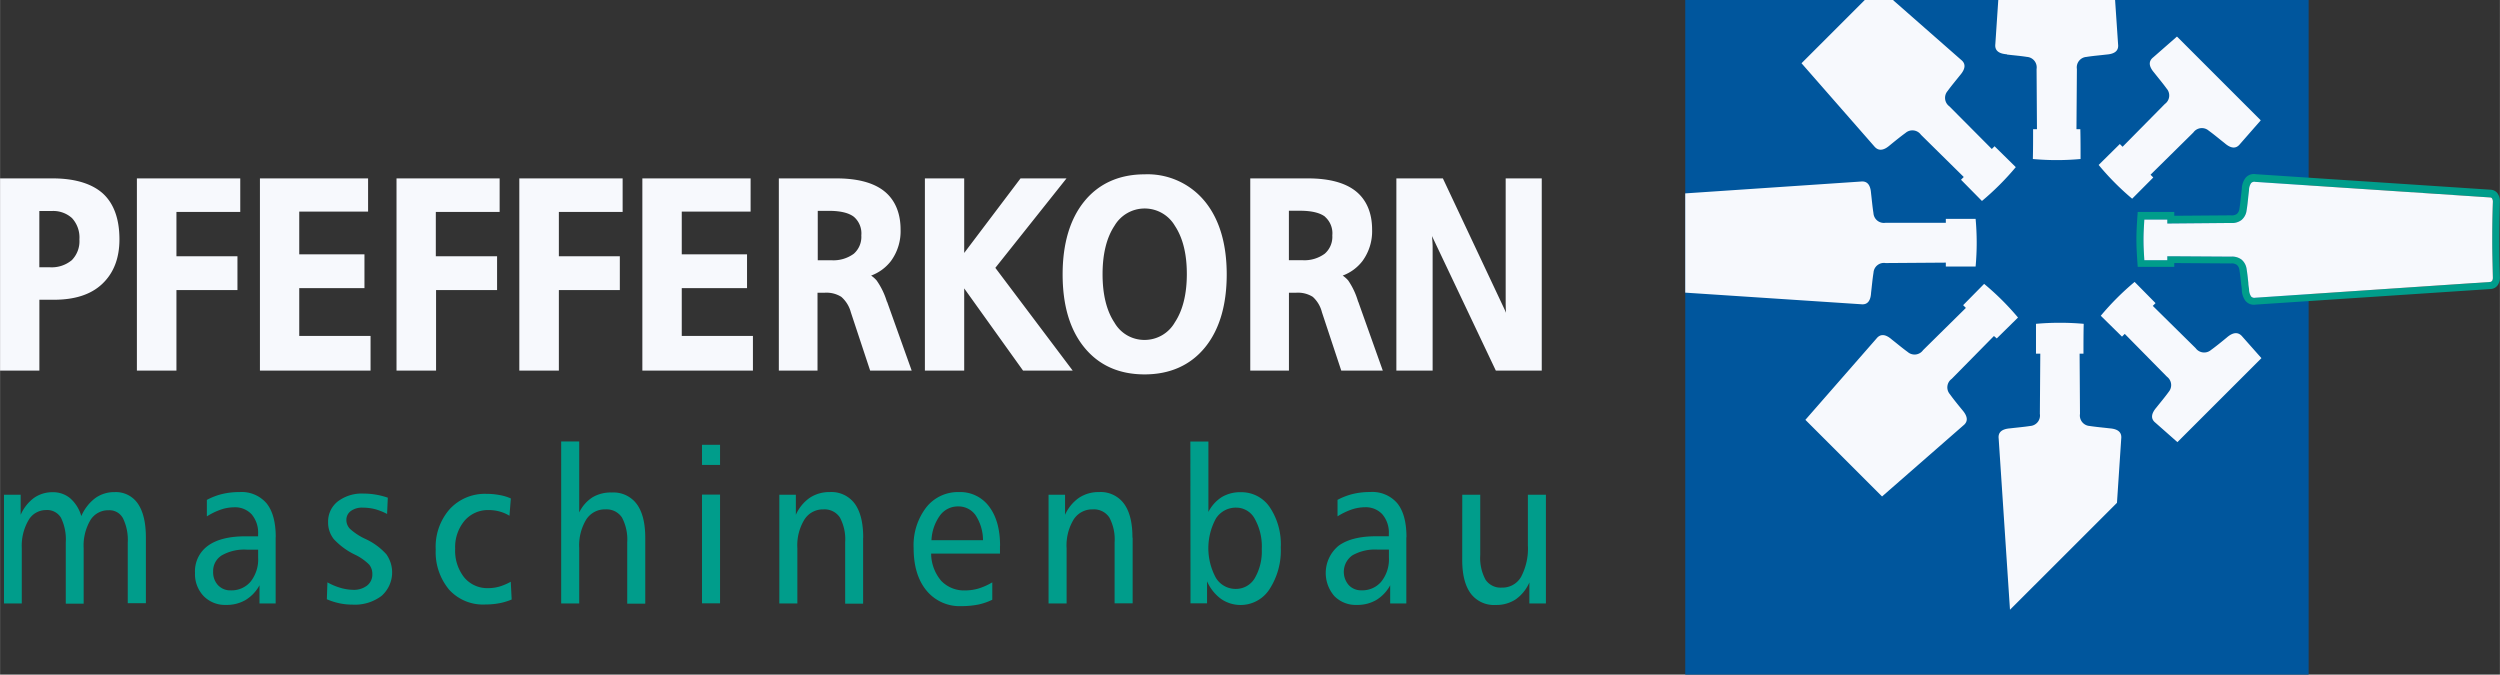 <svg xmlns="http://www.w3.org/2000/svg" width="182.41mm" height="49.22mm" viewBox="0 0 517.07 139.53">
  <rect x="0" y="0" width="517.07" height="139.53" fill="#333333" stroke="none"/>
  <defs>
    <style>
      .cls-1 {
        fill: #f7f9fd;
      }

      .cls-2 {
        fill: #009d8b;
      }

      .cls-3 {
        fill: #00569d;
      }
    </style>
  </defs>
  <title>logo-pfefferkorn</title>
  <g id="Ebene_2" data-name="Ebene 2">
    <g id="Ebene_1-2" data-name="Ebene 1">
      <g id="Wortmarke">
        <path id="Pfefferkorn" class="cls-1" d="M318.88,36.9V76.65h-9.5L296.17,48.81a.2.2,0,0,0,0-.08c.09,1,.14,1.82.14,2.33V76.65h-7.5V36.9h9.62l12.82,27.23q.12.27.24.57c-.05-.78-.07-1.48-.07-2.12V36.9Zm-98.3,0h-9.51L199.42,52.32V36.9h-8.13V76.65h8.13v-17l12.17,17h10.27l-16-21.25ZM141,59.6h13.5v-7H141V43.77h14.24V36.9H132.85V76.65h22.87V69.49H141ZM107.4,76.65h8.18V60h12.61V53H115.58V43.84h13.19V36.9H107.4ZM82,76.65h8.18V60h12.62V53H90.13V43.84h13.2V36.9H82ZM61.88,59.6H75.37v-7H61.88V43.77H76.12V36.9H53.75V76.65H76.63V69.49H61.88ZM28.3,76.65h8.18V60H49.1V53H36.48V43.84h13.2V36.9H28.3ZM21.24,40c2.29,2.08,3.45,5.28,3.45,9.51,0,3.93-1.21,7-3.58,9.23S15.38,62,11.13,62h-3V76.65H0V36.9H10.89C15.5,36.9,19,38,21.24,40Zm-6.32,5.15a5.78,5.78,0,0,0-4.3-1.5H8.12V55.28h2.12a6.5,6.5,0,0,0,4.61-1.48,5.59,5.59,0,0,0,1.56-4.28A5.91,5.91,0,0,0,14.92,45.16Zm266,17.24L286,76.65h-8.59l-4-12.08a6.34,6.34,0,0,0-1.89-3.17,5.76,5.76,0,0,0-3.47-.85h-1.46v16.1h-8V36.9h11.94c4.33,0,7.65.88,9.85,2.62s3.41,4.45,3.41,7.94a10.42,10.42,0,0,1-2,6.54,9.18,9.18,0,0,1-4.08,3,6.15,6.15,0,0,1,1.13,1A15.25,15.25,0,0,1,280.9,62.4Zm-6.84-17.55c-1.06-.83-2.81-1.25-5.19-1.25h-2.31V53.82h2.82A7.07,7.07,0,0,0,274,52.47a4.63,4.63,0,0,0,1.56-3.79A4.53,4.53,0,0,0,274.06,44.85ZM249.2,41.66c3,3.67,4.52,8.75,4.52,15.1s-1.51,11.45-4.5,15.11-7.21,5.57-12.49,5.57-9.45-1.88-12.46-5.57-4.49-8.74-4.49-15.11,1.52-11.47,4.5-15.13,7.21-5.57,12.45-5.57A15.3,15.3,0,0,1,249.2,41.66Zm-3.73,15c0-4.13-.83-7.48-2.47-9.95a7.24,7.24,0,0,0-12.5,0c-1.63,2.46-2.46,5.82-2.46,10s.82,7.55,2.45,10a7.12,7.12,0,0,0,6.24,3.6A7.2,7.2,0,0,0,243,66.66C244.64,64.18,245.47,60.81,245.47,56.65Zm-62,5.75,5.09,14.25h-8.59l-4-12.08A6.42,6.42,0,0,0,174,61.4a5.76,5.76,0,0,0-3.47-.85h-1.45v16.1h-8V36.9H173c4.33,0,7.65.88,9.85,2.62s3.41,4.45,3.41,7.94a10.42,10.42,0,0,1-2,6.54,9.16,9.16,0,0,1-4.09,3,6.15,6.15,0,0,1,1.13,1A15.33,15.33,0,0,1,183.43,62.4Zm-14.34-8.58h2.81a7.12,7.12,0,0,0,4.65-1.35,4.65,4.65,0,0,0,1.55-3.79,4.53,4.53,0,0,0-1.52-3.83c-1.06-.83-2.8-1.25-5.19-1.25h-2.3Z"/>
        <path id="maschinenbauu" class="cls-2" d="M302.44,102.33h3.72v12.45a9.48,9.48,0,0,0,1.09,5.12,3.75,3.75,0,0,0,3.37,1.64,4.43,4.43,0,0,0,4-2.25,12.6,12.6,0,0,0,1.39-6.57V102.33h3.73v22.49h-3.42v-4.35a8.33,8.33,0,0,1-2.84,3.51,7.25,7.25,0,0,1-4.13,1.15,6,6,0,0,1-5.17-2.38q-1.76-2.4-1.75-7Zm-11.57,8.82v13.67h-3.34v-3.76a8,8,0,0,1-2.9,3.06,7.76,7.76,0,0,1-4,1,6.17,6.17,0,0,1-4.66-1.84,7.29,7.29,0,0,1,.91-10.41q2.69-1.95,7.75-1.95h2.62v-.44a5.84,5.84,0,0,0-1.33-4.09,4.66,4.66,0,0,0-3.65-1.47,8.7,8.7,0,0,0-2.72.47,14.07,14.07,0,0,0-2.91,1.41l0-3.41a13.65,13.65,0,0,1,3.18-1.22,15.08,15.08,0,0,1,3.57-.4,6.79,6.79,0,0,1,5.63,2.35c1.25,1.56,1.88,3.89,1.88,7m-6,2.56a9.4,9.4,0,0,0-5.17,1.18,4.17,4.17,0,0,0-.77,6.16,3.44,3.44,0,0,0,2.65,1.08,5.11,5.11,0,0,0,4.11-1.83,7.43,7.43,0,0,0,1.55-4.93v-1.66Zm-38.7-22.36h3.73v14.57a7.84,7.84,0,0,1,2.78-3.08,7.38,7.38,0,0,1,3.92-1,7.06,7.06,0,0,1,6,3.11,13.72,13.72,0,0,1,2.27,8.28,14.73,14.73,0,0,1-2.31,8.64,7.12,7.12,0,0,1-10,2.07,9,9,0,0,1-2.94-3.68v4.57h-3.42ZM255.7,105a4.87,4.87,0,0,0-4.22,2.26,12.82,12.82,0,0,0,0,12.26,4.76,4.76,0,0,0,4.11,2.29,4.51,4.51,0,0,0,3.93-2.22,11,11,0,0,0,1.45-6,11.72,11.72,0,0,0-1.43-6.24A4.34,4.34,0,0,0,255.7,105m-21.44,6.21v13.59h-3.73V112.17a9.55,9.55,0,0,0-1.09-5.13,3.81,3.81,0,0,0-3.4-1.68,4.55,4.55,0,0,0-4,2.12,10.33,10.33,0,0,0-1.44,5.88v11.46h-3.73V102.33h3.41v4.15a8.55,8.55,0,0,1,2.89-3.52,7.31,7.31,0,0,1,4.13-1.18,6,6,0,0,1,5.17,2.4q1.76,2.41,1.75,7m-30.91.55a9.52,9.52,0,0,0-1.54-5.17,4.32,4.32,0,0,0-3.64-1.81,4.56,4.56,0,0,0-3.72,1.87,9.47,9.47,0,0,0-1.76,5.11Zm3.51,1.08v1.7H192.58a8.82,8.82,0,0,0,2.07,5.61,6.51,6.51,0,0,0,5,2,9.7,9.7,0,0,0,2.76-.4,12.83,12.83,0,0,0,2.82-1.27v3.6a12.57,12.57,0,0,1-2.91,1,17.77,17.77,0,0,1-3.48.32,8.86,8.86,0,0,1-7.23-3.23q-2.65-3.23-2.65-8.78a12.84,12.84,0,0,1,2.6-8.4,8.34,8.34,0,0,1,6.79-3.18,7.44,7.44,0,0,1,6.23,3c1.5,2,2.26,4.67,2.26,8.12m-28.33-1.63v13.59H174.8V112.17a9.55,9.55,0,0,0-1.09-5.13,3.81,3.81,0,0,0-3.4-1.68,4.53,4.53,0,0,0-3.95,2.12,10.24,10.24,0,0,0-1.45,5.88v11.46h-3.73V102.33h3.42v4.15a8.46,8.46,0,0,1,2.88-3.52,7.31,7.31,0,0,1,4.13-1.18,6,6,0,0,1,5.17,2.4q1.75,2.41,1.75,7M145.19,92h3.73v4.16h-3.73Zm0,10.31h3.73v22.49h-3.73Zm-29.13-11h3.73V106a7.62,7.62,0,0,1,2.74-3.13,7.34,7.34,0,0,1,4-1,6,6,0,0,1,5.17,2.4q1.76,2.41,1.75,7v13.59h-3.73V112.17a9.64,9.64,0,0,0-1.09-5.13,3.81,3.81,0,0,0-3.4-1.68,4.55,4.55,0,0,0-4,2.12,10.33,10.33,0,0,0-1.44,5.88v11.46h-3.73ZM105.65,103.1l-.29,3.58a7.68,7.68,0,0,0-2-.87,8.4,8.4,0,0,0-2.3-.31,6.38,6.38,0,0,0-5,2.22,8.54,8.54,0,0,0-1.93,5.81,8.86,8.86,0,0,0,1.87,5.9,6.2,6.2,0,0,0,5,2.22,8.53,8.53,0,0,0,2.28-.32,11.7,11.7,0,0,0,2.35-1l.19,3.67a12.11,12.11,0,0,1-2.61.78,14.82,14.82,0,0,1-2.78.25A9.47,9.47,0,0,1,92.91,122a12.09,12.09,0,0,1-2.8-8.33A11.78,11.78,0,0,1,93,105.31a9.87,9.87,0,0,1,7.63-3.16,14,14,0,0,1,2.65.24,9.72,9.72,0,0,1,2.37.71m-25.45-.19-.15,3.4a12,12,0,0,0-2.51-1A10.28,10.28,0,0,0,75,105a3.92,3.92,0,0,0-2.45.7,2.24,2.24,0,0,0-.92,1.86,2.6,2.6,0,0,0,.76,1.84,12.69,12.69,0,0,0,3.14,2.06,13.17,13.17,0,0,1,4.37,3.19,6.48,6.48,0,0,1-1,8.61,9.16,9.16,0,0,1-6,1.8,13.08,13.08,0,0,1-2.72-.28,13.72,13.72,0,0,1-2.59-.83l.12-3.5a12.73,12.73,0,0,0,2.73,1.15A9.86,9.86,0,0,0,73,122a4.49,4.49,0,0,0,2.93-.89A2.91,2.91,0,0,0,77,118.72a3,3,0,0,0-.65-1.93,10.7,10.7,0,0,0-3-2.09A14.52,14.52,0,0,1,69,111.48,5.53,5.53,0,0,1,67.85,108a5.28,5.28,0,0,1,2-4.28,8.21,8.21,0,0,1,5.33-1.63,15.31,15.31,0,0,1,2.49.21,15.9,15.9,0,0,1,2.53.64M57,111.15v13.67H53.66v-3.76a8,8,0,0,1-2.91,3.06,7.76,7.76,0,0,1-4,1,6.18,6.18,0,0,1-4.66-1.84,6.6,6.6,0,0,1-1.77-4.79A6.5,6.5,0,0,1,43,112.88c1.79-1.3,4.38-1.95,7.75-1.95h2.62v-.44a5.88,5.88,0,0,0-1.32-4.09,4.67,4.67,0,0,0-3.65-1.47,8.71,8.71,0,0,0-2.73.47,14,14,0,0,0-2.9,1.41l0-3.41a13.32,13.32,0,0,1,3.18-1.22,15,15,0,0,1,3.56-.4,6.79,6.79,0,0,1,5.63,2.35c1.25,1.56,1.88,3.89,1.88,7m-6,2.56a9.34,9.34,0,0,0-5.16,1.18,3.81,3.81,0,0,0-1.79,3.39,3.9,3.9,0,0,0,1,2.77,3.45,3.45,0,0,0,2.65,1.08,5.14,5.14,0,0,0,4.12-1.83,7.42,7.42,0,0,0,1.54-4.93v-1.66Zm-34.19-7a9.16,9.16,0,0,1,2.86-3.66,6.65,6.65,0,0,1,4-1.24,5.48,5.48,0,0,1,4.82,2.4c1.1,1.61,1.65,3.94,1.65,7v13.58H26.41V112.18a10.13,10.13,0,0,0-1-5,3.16,3.16,0,0,0-2.94-1.64,4.31,4.31,0,0,0-3.81,2.08,10.38,10.38,0,0,0-1.37,5.78v11.46H13.59V112.18a10.18,10.18,0,0,0-1-5.1,3.33,3.33,0,0,0-3.09-1.58,4.18,4.18,0,0,0-3.63,2.12,10.53,10.53,0,0,0-1.38,5.74v11.46H.81V102.33H4.26v4.16A8.59,8.59,0,0,1,7,103a6.58,6.58,0,0,1,3.88-1.19,5.48,5.48,0,0,1,3.62,1.25,7.68,7.68,0,0,1,2.29,3.65"/>
      </g>
      <g id="Bildmarke">
        <rect class="cls-3" x="348.56" width="128.94" height="139.53"/>
        <path id="weisse_Flaschen" data-name="weisse Flaschen" class="cls-1" d="M434.07,34.12l4.38-4.33.57.57,8.75-8.86a2.16,2.16,0,0,0,.36-3.18c-.76-1.06-1.75-2.23-2.57-3.28-1.09-1.26-1.26-2.34-.2-3.18l4.91-4.3L467.6,24.89l-4.3,4.91c-.84,1.06-1.92.9-3.18-.2-1.05-.82-2.22-1.81-3.28-2.57a2.16,2.16,0,0,0-3.18.37l-8.86,8.74.57.57L441,41.1A54.72,54.72,0,0,1,434.07,34.12ZM387,60.54c.16-1.32.29-2.85.5-4.13a2.16,2.16,0,0,1,2.51-2l12.45-.09v.81l6.16,0a54.12,54.12,0,0,0,0-9.86l-6.16,0v.81L390,46.08a2.16,2.16,0,0,1-2.51-2c-.21-1.29-.34-2.81-.5-4.14-.12-1.66-.76-2.54-2.1-2.39L348.56,40V60.53l36.37,2.4C386.27,63.09,386.91,62.21,387,60.54Zm23.37-1.81-4.33,4.39.57.57-8.86,8.74a2.16,2.16,0,0,1-3.18.37c-1.06-.76-2.23-1.75-3.28-2.57-1.26-1.1-2.34-1.26-3.18-.2L373.41,86.84l15.86,15.85L406.08,88c1.06-.83.89-1.91-.2-3.18-.82-1-1.81-2.21-2.57-3.27a2.16,2.16,0,0,1,.36-3.18l8.74-8.87L413,70l4.39-4.32A54.72,54.72,0,0,0,410.4,58.73ZM387.67,30.28c.84,1,1.91.89,3.18-.21,1-.82,2.22-1.81,3.27-2.57a2.17,2.17,0,0,1,3.19.37l8.86,8.74-.57.57,4.33,4.39a55.37,55.37,0,0,0,7-7l-4.39-4.32-.57.57L403.2,22a2.17,2.17,0,0,1-.37-3.18c.77-1.06,1.75-2.23,2.58-3.27,1.09-1.27,1.26-2.35.2-3.18L391.52,0h-5.83L372.61,13.08Zm27.42-19c1.32.16,2.85.28,4.14.49a2.17,2.17,0,0,1,2,2.51l.08,12.45h-.8c0,1.8,0,4.36-.05,6.16a54.23,54.23,0,0,0,9.87,0c0-1.8,0-4.36-.05-6.16h-.8l.09-12.45a2.17,2.17,0,0,1,2-2.51c1.28-.21,2.81-.33,4.13-.49,1.67-.12,2.55-.77,2.39-2.11L437.47,0H413.31l-.61,9.12C412.54,10.46,413.42,11.11,415.09,11.23Zm48.68,58.32c-.84-1-1.92-.89-3.18.2-1,.83-2.22,1.82-3.27,2.58a2.18,2.18,0,0,1-3.19-.37l-8.86-8.74.57-.57-4.33-4.39a55.37,55.37,0,0,0-7,7l4.39,4.32.57-.57,8.74,8.87A2.16,2.16,0,0,1,448.6,81c-.76,1.06-1.74,2.23-2.57,3.27-1.09,1.27-1.26,2.35-.2,3.18l4.53,4,17.38-17.37Zm-27.42,19c-1.33-.16-2.85-.29-4.14-.49a2.17,2.17,0,0,1-2-2.51l-.08-12.45h.8c0-1.81,0-4.36.05-6.17a56.1,56.1,0,0,0-9.87,0c0,1.81,0,4.36,0,6.17H422l-.09,12.45a2.17,2.17,0,0,1-2,2.51c-1.28.2-2.81.33-4.13.49-1.67.12-2.55.77-2.39,2.11l2.34,35.41L437.86,104l.88-13.26C438.9,89.37,438,88.72,436.35,88.6Z"/>
        <g id="grüne_Flasche" data-name="grüne Flasche">
          <path class="cls-2" d="M515.42,58.15a1.27,1.27,0,0,0,.19-.76c-.08-3.43-.13-5.41-.13-7.5s0-4.28.13-8.12a1.29,1.29,0,0,0-.19-.76.47.47,0,0,0-.38-.17h0l-48.57-3.22h0a.9.9,0,0,0-.87.26,2.6,2.6,0,0,0-.43,1.46v0c-.06.5-.1.91-.15,1.32-.1,1-.2,2-.35,2.85a3.06,3.06,0,0,1-1.06,2,3.2,3.2,0,0,1-2.19.61L449,46.23h-.73v-.81l-2.28,0-2.47,0c-.11,1.76-.17,3-.17,4.2s.06,2.45.17,4.2l2.4,0h2.35v-.82H449l12.43.08a3.26,3.26,0,0,1,2.19.61,3.08,3.08,0,0,1,1.06,2c.15.9.25,1.89.35,2.85,0,.42.09.82.15,1.32v0a2.64,2.64,0,0,0,.43,1.47.92.92,0,0,0,.87.25h0L515,58.32h0a.47.47,0,0,0,.38-.17Zm1.65-.73a2.73,2.73,0,0,1-.49,1.61,1.88,1.88,0,0,1-1.42.75h0L466.58,63a2.26,2.26,0,0,1-2.14-.77,3.93,3.93,0,0,1-.76-2.27c0-.34-.09-.83-.15-1.32-.1-1-.2-1.93-.34-2.77a1.63,1.63,0,0,0-.53-1.08,1.84,1.84,0,0,0-1.23-.3h0l-11.72-.08v.79H449l-3.09,0-3.07,0h-.69l-.05-.69c-.15-2.18-.22-3.59-.22-5s.07-2.79.22-5l.05-.68h.69l3.15,0,3,0h.72v.8l11.72-.09h0a1.79,1.79,0,0,0,1.23-.29,1.68,1.68,0,0,0,.53-1.09c.14-.84.24-1.82.34-2.77.06-.49.11-1,.15-1.32a4,4,0,0,1,.76-2.27,2.26,2.26,0,0,1,2.14-.77l48.57,3.21h0a1.88,1.88,0,0,1,1.42.75,2.73,2.73,0,0,1,.49,1.61v0c-.09,3.85-.14,6-.13,8.11s0,4,.13,7.49Z"/>
          <path class="cls-1" d="M515.42,58.15a1.27,1.27,0,0,0,.19-.76c-.08-3.43-.13-5.41-.13-7.5s0-4.28.13-8.12a1.29,1.29,0,0,0-.19-.76.47.47,0,0,0-.38-.17h0l-48.57-3.22h0a.9.9,0,0,0-.87.26,2.6,2.6,0,0,0-.43,1.46v0c-.06.5-.1.91-.15,1.32-.1,1-.2,2-.35,2.85a3.06,3.06,0,0,1-1.06,2,3.2,3.2,0,0,1-2.19.61L449,46.23h-.73v-.81l-2.28,0-2.47,0c-.11,1.76-.17,3-.17,4.2s.06,2.45.17,4.2l2.4,0h2.35v-.82H449l12.43.08a3.26,3.26,0,0,1,2.19.61,3.08,3.08,0,0,1,1.06,2c.15.9.25,1.89.35,2.85,0,.42.09.82.15,1.32v0a2.64,2.64,0,0,0,.43,1.47.92.92,0,0,0,.87.25h0L515,58.32h0a.47.47,0,0,0,.38-.17Z"/>
        </g>
      </g>
    </g>
  </g>
</svg>
